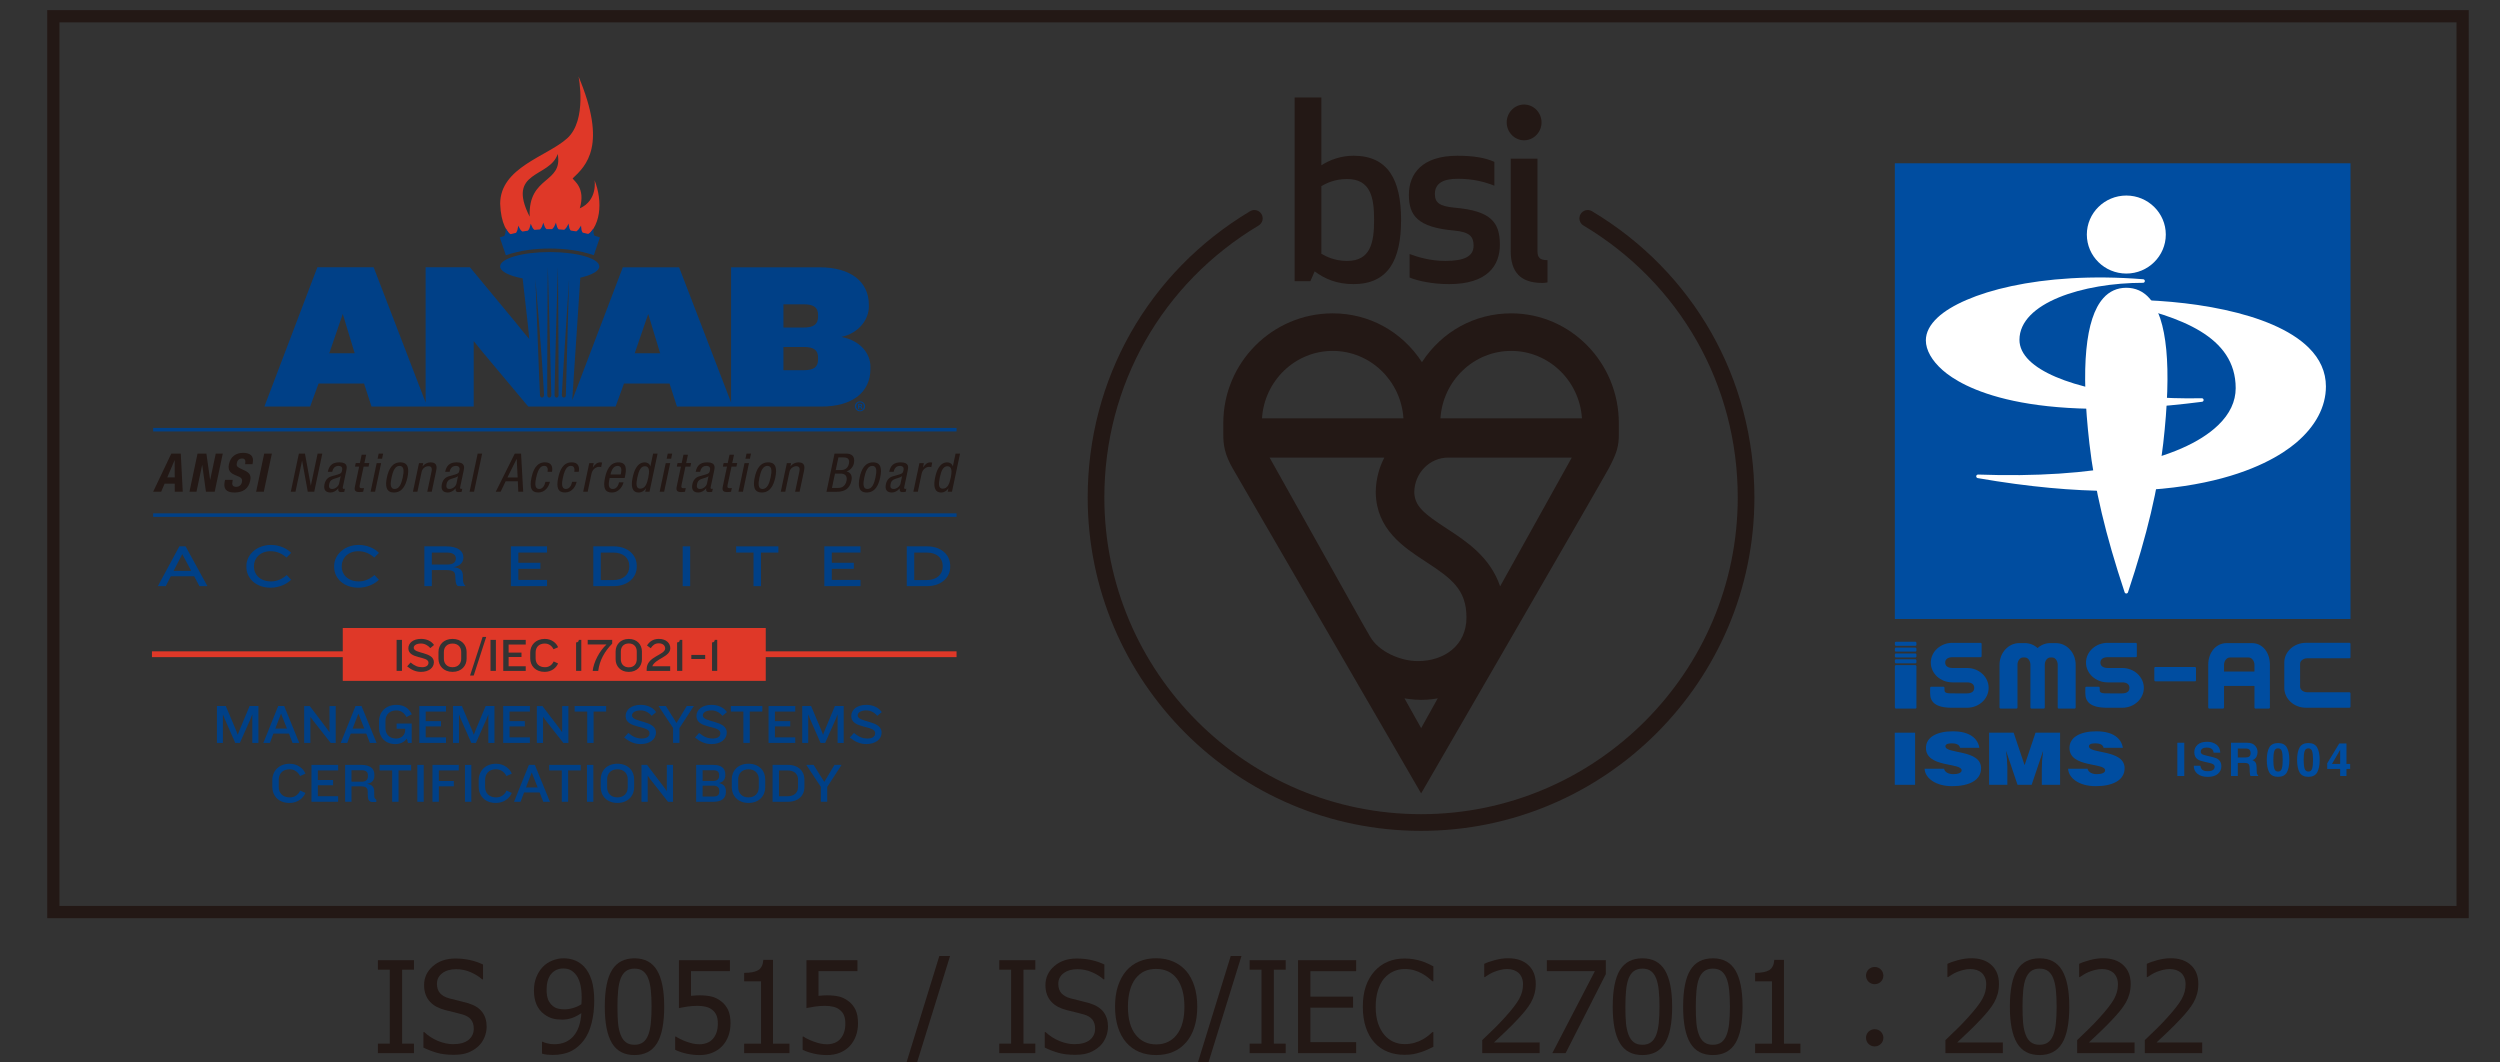 <?xml version="1.0" encoding="UTF-8"?>
<svg id="_レイヤー_1" xmlns="http://www.w3.org/2000/svg" version="1.1" viewBox="0 0 200 85">
  <rect x="0" y="0" width="200" height="85" fill="#333333" stroke="none"/>
  <!-- Generator: Adobe Illustrator 29.2.1, SVG Export Plug-In . SVG Version: 2.1.0 Build 116)  -->
  <defs>
    <style>
      .st0 {
        fill: none;
      }

      .st1 {
        fill: #004087;
      }

      .st2 {
        fill: #df3828;
      }

      .st3 {
        fill: #231815;
      }

      .st4 {
        fill: #fff;
      }

      .st5 {
        fill: #004da0;
      }
    </style>
  </defs>
  <g>
    <path class="st3" d="M33.118,84.251h-2.886v-.759h.949v-5.917h-.949v-.759h2.886v.759h-.949v5.917h.949v.759Z"/>
    <path class="st3" d="M36.314,84.386c-.539,0-.998-.056-1.376-.167s-.733-.249-1.066-.412v-1.238h.07c.326.306.696.543,1.109.712s.811.252,1.193.252c.546,0,.959-.114,1.238-.342s.419-.528.419-.901c0-.296-.073-.538-.22-.724s-.38-.325-.699-.414c-.23-.067-.439-.122-.629-.165s-.428-.102-.714-.175c-.256-.067-.486-.151-.689-.255s-.383-.238-.539-.404c-.153-.163-.272-.355-.357-.577s-.127-.477-.127-.767c0-.603.235-1.108.704-1.516s1.069-.612,1.798-.612c.416,0,.81.042,1.181.125s.715.201,1.031.355v1.183h-.075c-.236-.216-.539-.405-.909-.567s-.757-.242-1.164-.242c-.459,0-.831.107-1.114.322s-.424.497-.424.846c0,.316.083.568.25.754s.408.323.724.409c.21.057.466.121.769.192s.554.137.754.197c.513.156.887.393,1.124.709s.355.706.355,1.168c0,.29-.059.576-.177.859s-.284.523-.497.719c-.24.216-.51.383-.811.499s-.678.175-1.131.175Z"/>
    <path class="st3" d="M42.715,79.232c0-.383.062-.732.187-1.049s.295-.589.512-.819c.206-.22.459-.391.757-.514s.6-.185.906-.185c.343,0,.653.057.931.172s.518.28.722.497c.256.273.455.631.597,1.074s.212,1.002.212,1.678c0,.616-.069,1.199-.207,1.75s-.342,1.008-.612,1.371c-.286.386-.63.681-1.031.884s-.896.305-1.486.305c-.133,0-.275-.007-.424-.022s-.29-.042-.419-.082v-.954h.05c.083.047.213.092.389.135s.356.065.539.065c.652,0,1.165-.215,1.538-.644s.584-1.044.634-1.843c-.266.18-.52.311-.762.394s-.504.125-.786.125c-.276,0-.528-.03-.754-.09s-.454-.176-.684-.35c-.266-.203-.468-.46-.604-.772s-.205-.687-.205-1.126ZM46.535,79.871c0-.506-.047-.918-.14-1.236s-.221-.563-.385-.737c-.146-.16-.295-.27-.444-.33s-.315-.09-.494-.09c-.409,0-.736.146-.979.439s-.365.717-.365,1.273c0,.313.04.571.12.774s.21.378.389.524c.127.103.27.172.429.207s.331.052.514.052c.213,0,.443-.037.689-.112s.461-.174.644-.297c.003-.05.007-.116.012-.197s.007-.172.007-.272Z"/>
    <path class="st3" d="M53.137,80.53c0,1.335-.194,2.315-.582,2.939s-.986.936-1.795.936c-.819,0-1.42-.318-1.803-.954s-.574-1.606-.574-2.911c0-1.342.194-2.323.582-2.944s.986-.931,1.795-.931c.819,0,1.42.321,1.803.964s.574,1.61.574,2.901ZM51.859,82.798c.097-.246.165-.558.205-.934s.06-.821.06-1.333c0-.509-.02-.952-.06-1.328s-.11-.689-.21-.939c-.1-.253-.237-.445-.412-.577s-.402-.197-.682-.197c-.276,0-.504.066-.682.197s-.319.327-.422.587c-.1.253-.168.573-.205.959s-.055.822-.055,1.308c0,.519.016.954.047,1.303s.101.662.207.939c.097.256.234.454.412.592s.41.207.697.207c.276,0,.504-.066.682-.197s.317-.327.417-.587Z"/>
    <path class="st3" d="M58.44,81.884c0,.36-.057.692-.172.999s-.275.571-.482.794c-.21.226-.47.404-.781.534s-.66.195-1.046.195c-.356,0-.707-.039-1.051-.117s-.643-.181-.896-.307v-1.054h.07c.077.057.186.121.33.192s.301.139.474.202c.196.07.376.124.539.162s.346.057.549.057c.2,0,.394-.036.584-.107s.353-.187.489-.347c.123-.146.217-.318.282-.514s.097-.428.097-.694c0-.263-.036-.479-.107-.649s-.176-.31-.312-.419c-.143-.127-.319-.216-.527-.267s-.44-.077-.697-.077c-.27,0-.541.021-.814.062s-.491.081-.654.117v-3.83h4.08v.874h-3.116v1.977c.12-.013.238-.023.355-.03s.223-.01.32-.01c.38,0,.701.032.964.095s.516.186.759.37c.246.186.435.419.567.699s.197.644.197,1.094Z"/>
    <path class="st3" d="M63.158,84.251h-3.625v-.759h1.348v-4.984h-1.348v-.679c.509,0,.885-.072,1.126-.217s.377-.419.407-.821h.774v6.701h1.318v.759Z"/>
    <path class="st3" d="M68.64,81.884c0,.36-.057.692-.172.999s-.275.571-.482.794c-.21.226-.47.404-.781.534s-.66.195-1.046.195c-.356,0-.707-.039-1.051-.117s-.643-.181-.896-.307v-1.054h.07c.077.057.186.121.33.192s.301.139.474.202c.196.07.376.124.539.162s.346.057.549.057c.2,0,.394-.036.584-.107s.353-.187.489-.347c.123-.146.217-.318.282-.514s.097-.428.097-.694c0-.263-.036-.479-.107-.649s-.176-.31-.312-.419c-.143-.127-.319-.216-.527-.267s-.44-.077-.697-.077c-.27,0-.541.021-.814.062s-.491.081-.654.117v-3.83h4.08v.874h-3.116v1.977c.12-.013.238-.023.355-.03s.223-.01.32-.01c.38,0,.701.032.964.095s.516.186.759.37c.246.186.435.419.567.699s.197.644.197,1.094Z"/>
    <path class="st3" d="M76.005,76.481l-2.911,9.388h-.844l2.896-9.388h.859Z"/>
    <path class="st3" d="M82.827,84.251h-2.886v-.759h.949v-5.917h-.949v-.759h2.886v.759h-.949v5.917h.949v.759Z"/>
    <path class="st3" d="M86.022,84.386c-.539,0-.998-.056-1.376-.167s-.733-.249-1.066-.412v-1.238h.07c.326.306.696.543,1.109.712s.811.252,1.193.252c.546,0,.959-.114,1.238-.342s.419-.528.419-.901c0-.296-.073-.538-.22-.724s-.38-.325-.699-.414c-.23-.067-.439-.122-.629-.165s-.428-.102-.714-.175c-.256-.067-.486-.151-.689-.255s-.383-.238-.539-.404c-.153-.163-.272-.355-.357-.577s-.127-.477-.127-.767c0-.603.235-1.108.704-1.516s1.069-.612,1.798-.612c.416,0,.81.042,1.181.125s.715.201,1.031.355v1.183h-.075c-.236-.216-.539-.405-.909-.567s-.757-.242-1.164-.242c-.459,0-.831.107-1.114.322s-.424.497-.424.846c0,.316.083.568.25.754s.408.323.724.409c.21.057.466.121.769.192s.554.137.754.197c.513.156.887.393,1.124.709s.355.706.355,1.168c0,.29-.059.576-.177.859s-.284.523-.497.719c-.24.216-.51.383-.811.499s-.678.175-1.131.175Z"/>
    <path class="st3" d="M94.887,77.669c.283.326.503.731.659,1.213s.235,1.034.235,1.653c0,.603-.077,1.147-.23,1.633s-.375.894-.664,1.223c-.303.346-.657.602-1.061.767s-.85.247-1.336.247c-.503,0-.955-.085-1.358-.255s-.749-.423-1.039-.759c-.286-.33-.506-.736-.659-1.218s-.23-1.029-.23-1.638c0-.626.077-1.175.232-1.648s.375-.879.662-1.218c.286-.33.632-.58,1.036-.752s.856-.257,1.356-.257c.506,0,.962.088,1.368.265s.749.424,1.029.744ZM94.753,80.535c0-.493-.053-.929-.16-1.308s-.256-.694-.449-.944c-.196-.256-.434-.449-.712-.577s-.59-.192-.936-.192c-.36,0-.673.062-.941.187s-.505.319-.712.582c-.196.253-.347.571-.452.954s-.157.816-.157,1.298c0,.975.205,1.722.614,2.24s.959.777,1.648.777,1.238-.259,1.645-.777.612-1.264.612-2.24Z"/>
    <path class="st3" d="M99.317,76.481l-2.911,9.388h-.844l2.896-9.388h.859Z"/>
    <path class="st3" d="M102.856,84.251h-2.886v-.759h.949v-5.917h-.949v-.759h2.886v.759h-.949v5.917h.949v.759Z"/>
    <path class="st3" d="M103.844,84.251v-7.435h4.649v.879h-3.66v2.037h3.411v.879h-3.411v2.761h3.66v.879h-4.649Z"/>
    <path class="st3" d="M112.357,84.386c-.486,0-.933-.082-1.341-.245s-.76-.406-1.056-.729-.526-.726-.689-1.208-.245-1.037-.245-1.663c0-.623.079-1.165.237-1.628s.389-.866.692-1.208c.296-.333.648-.587,1.054-.762s.861-.262,1.363-.262c.25,0,.484.018.702.055s.42.083.607.14c.16.05.324.112.492.187s.334.157.497.247v1.193h-.08c-.087-.08-.198-.176-.335-.29s-.303-.225-.499-.335c-.19-.103-.396-.188-.619-.255s-.481-.1-.774-.1c-.316,0-.616.065-.899.195s-.531.321-.744.574c-.21.253-.373.571-.489.954s-.175.814-.175,1.293c0,.509.062.948.185,1.316s.291.678.504.931c.206.246.449.432.729.557s.576.187.889.187c.286,0,.551-.035.794-.105s.459-.158.649-.265c.183-.103.341-.209.474-.317s.238-.201.315-.277h.075v1.178c-.163.077-.317.15-.462.22s-.32.138-.527.205c-.216.07-.417.123-.602.16s-.425.055-.722.055Z"/>
    <path class="st3" d="M123.168,84.251h-4.589v-1.044c.33-.313.641-.613.934-.899s.579-.584.859-.894c.566-.623.952-1.121,1.159-1.496s.31-.762.31-1.161c0-.206-.032-.388-.097-.544s-.154-.286-.267-.389c-.117-.1-.251-.175-.404-.225s-.321-.075-.504-.075c-.176,0-.355.022-.537.067s-.355.101-.522.167c-.14.057-.275.125-.404.205s-.235.148-.315.205h-.055v-1.059c.206-.103.494-.204.861-.302s.717-.147,1.046-.147c.692,0,1.235.184,1.628.552s.589.866.589,1.496c0,.29-.034.558-.102.804s-.162.474-.282.684c-.123.216-.271.431-.444.644s-.356.423-.549.629c-.313.34-.662.692-1.046,1.059s-.692.656-.921.869h3.655v.854Z"/>
    <path class="st3" d="M128.466,77.929l-3.216,6.322h-1.064l3.406-6.562h-3.845v-.874h4.719v1.114Z"/>
    <path class="st3" d="M133.772,80.53c0,1.335-.194,2.315-.582,2.939s-.986.936-1.795.936c-.819,0-1.42-.318-1.803-.954s-.574-1.606-.574-2.911c0-1.342.194-2.323.582-2.944s.986-.931,1.795-.931c.819,0,1.42.321,1.803.964s.574,1.61.574,2.901ZM132.493,82.798c.097-.246.165-.558.205-.934s.06-.821.06-1.333c0-.509-.02-.952-.06-1.328s-.11-.689-.21-.939c-.1-.253-.237-.445-.412-.577s-.402-.197-.682-.197c-.276,0-.504.066-.682.197s-.319.327-.422.587c-.1.253-.168.573-.205.959s-.055.822-.055,1.308c0,.519.016.954.047,1.303s.101.662.207.939c.097.256.234.454.412.592s.41.207.697.207c.276,0,.504-.066.682-.197s.317-.327.417-.587Z"/>
    <path class="st3" d="M139.405,80.53c0,1.335-.194,2.315-.582,2.939s-.986.936-1.795.936c-.819,0-1.42-.318-1.803-.954s-.574-1.606-.574-2.911c0-1.342.194-2.323.582-2.944s.986-.931,1.795-.931c.819,0,1.42.321,1.803.964s.574,1.61.574,2.901ZM138.127,82.798c.097-.246.165-.558.205-.934s.06-.821.06-1.333c0-.509-.02-.952-.06-1.328s-.11-.689-.21-.939c-.1-.253-.237-.445-.412-.577s-.402-.197-.682-.197c-.276,0-.504.066-.682.197s-.319.327-.422.587c-.1.253-.168.573-.205.959s-.055.822-.055,1.308c0,.519.016.954.047,1.303s.101.662.207.939c.097.256.234.454.412.592s.41.207.697.207c.276,0,.504-.066.682-.197s.317-.327.417-.587Z"/>
    <path class="st3" d="M144.035,84.251h-3.625v-.759h1.348v-4.984h-1.348v-.679c.509,0,.885-.072,1.126-.217s.377-.419.407-.821h.774v6.701h1.318v.759Z"/>
    <path class="st3" d="M150.67,78.052c0,.378-.307.685-.695.685-.389,0-.695-.307-.695-.685,0-.389.306-.695.695-.695.409,0,.695.327.695.695ZM150.67,83.02c0,.388-.307.695-.695.695-.389,0-.695-.307-.695-.695,0-.379.306-.685.695-.685.409,0,.695.327.695.685Z"/>
    <path class="st3" d="M160.224,84.251h-4.589v-1.044c.33-.313.641-.613.934-.899s.579-.584.859-.894c.566-.623.952-1.121,1.159-1.496s.31-.762.31-1.161c0-.206-.032-.388-.097-.544s-.154-.286-.267-.389c-.117-.1-.251-.175-.404-.225s-.321-.075-.504-.075c-.176,0-.355.022-.537.067s-.355.101-.522.167c-.14.057-.275.125-.404.205s-.235.148-.315.205h-.055v-1.059c.206-.103.494-.204.861-.302s.717-.147,1.046-.147c.692,0,1.235.184,1.628.552s.589.866.589,1.496c0,.29-.034.558-.102.804s-.162.474-.282.684c-.123.216-.271.431-.444.644s-.356.423-.549.629c-.313.34-.662.692-1.046,1.059s-.692.656-.921.869h3.655v.854Z"/>
    <path class="st3" d="M165.543,80.53c0,1.335-.194,2.315-.582,2.939s-.986.936-1.795.936c-.819,0-1.42-.318-1.803-.954s-.574-1.606-.574-2.911c0-1.342.194-2.323.582-2.944s.986-.931,1.795-.931c.819,0,1.42.321,1.803.964s.574,1.61.574,2.901ZM164.265,82.798c.097-.246.165-.558.205-.934s.06-.821.06-1.333c0-.509-.02-.952-.06-1.328s-.11-.689-.21-.939c-.1-.253-.237-.445-.412-.577s-.402-.197-.682-.197c-.276,0-.504.066-.682.197s-.319.327-.422.587c-.1.253-.168.573-.205.959s-.055.822-.055,1.308c0,.519.016.954.047,1.303s.101.662.207.939c.097.256.234.454.412.592s.41.207.697.207c.276,0,.504-.066.682-.197s.317-.327.417-.587Z"/>
    <path class="st3" d="M170.762,84.251h-4.589v-1.044c.33-.313.641-.613.934-.899s.579-.584.859-.894c.566-.623.952-1.121,1.159-1.496s.31-.762.31-1.161c0-.206-.032-.388-.097-.544s-.154-.286-.267-.389c-.117-.1-.251-.175-.404-.225s-.321-.075-.504-.075c-.176,0-.355.022-.537.067s-.355.101-.522.167c-.14.057-.275.125-.404.205s-.235.148-.315.205h-.055v-1.059c.206-.103.494-.204.861-.302s.717-.147,1.046-.147c.692,0,1.235.184,1.628.552s.589.866.589,1.496c0,.29-.034.558-.102.804s-.162.474-.282.684c-.123.216-.271.431-.444.644s-.356.423-.549.629c-.313.34-.662.692-1.046,1.059s-.692.656-.921.869h3.655v.854Z"/>
    <path class="st3" d="M176.174,84.251h-4.589v-1.044c.33-.313.641-.613.934-.899s.579-.584.859-.894c.566-.623.952-1.121,1.159-1.496s.31-.762.31-1.161c0-.206-.032-.388-.097-.544s-.154-.286-.267-.389c-.117-.1-.251-.175-.404-.225s-.321-.075-.504-.075c-.176,0-.355.022-.537.067s-.355.101-.522.167c-.14.057-.275.125-.404.205s-.235.148-.315.205h-.055v-1.059c.206-.103.494-.204.861-.302s.717-.147,1.046-.147c.692,0,1.235.184,1.628.552s.589.866.589,1.496c0,.29-.034.558-.102.804s-.162.474-.282.684c-.123.216-.271.431-.444.644s-.356.423-.549.629c-.313.34-.662.692-1.046,1.059s-.692.656-.921.869h3.655v.854Z"/>
  </g>
  <g>
    <path class="st3" d="M197.5,73.455H3.777V.809h193.723v72.646ZM4.756,72.476h191.765V1.788H4.756v70.688Z"/>
    <g>
      <g>
        <rect class="st5" x="151.587" y="13.063" width="36.453" height="36.454"/>
        <g>
          <path class="st4" d="M166.947,18.764c0,1.721,1.417,3.12,3.159,3.12,1.741,0,3.158-1.4,3.158-3.12,0-1.721-1.417-3.121-3.158-3.121-1.742,0-3.159,1.4-3.159,3.121Z"/>
          <path class="st4" d="M168.262,23.854c-1.434,1.607-1.807,5.517-1.11,11.622.412,3.609,1.281,7.28,2.818,11.907.019.058.073.098.135.098.061,0,.116-.039.135-.098,1.537-4.626,2.406-8.298,2.818-11.907.697-6.105.324-10.015-1.11-11.623-.492-.551-1.112-.831-1.843-.831-.731,0-1.352.28-1.844.831Z"/>
        </g>
        <g>
          <path class="st4" d="M155.03,25.383c-.638.589-.962,1.21-.962,1.846,0,.775.477,1.622,1.343,2.384,1.547,1.363,6.669,4.336,20.754,2.53.075-.01.13-.077.124-.152-.006-.076-.069-.134-.145-.132-6.273.133-11.816-1.079-13.794-3.015-.526-.515-.794-1.073-.794-1.656,0-2.964,5.095-4.564,9.89-4.564.076,0,.139-.06.142-.137.004-.077-.055-.142-.131-.148-8.305-.663-14.337,1.113-16.428,3.044ZM176.15,32.145h-.003.003Z"/>
          <path class="st4" d="M169.643,23.984c-.073.001-.133.056-.14.128-.008.072.04.138.111.154,4.8,1.068,9.241,2.629,9.241,6.784,0,1.069-.471,2.065-1.399,2.96-2.958,2.851-9.959,4.292-19.211,3.954-.075-.002-.139.053-.147.128-.007.075.044.143.118.156,16.534,2.876,23.306-1.007,25.449-2.809,1.576-1.326,2.408-2.891,2.408-4.526,0-1.151-.464-2.195-1.379-3.101-2.936-2.906-9.941-3.878-15.049-3.828Z"/>
        </g>
      </g>
      <g>
        <path class="st5" d="M174.741,62.081h-.553v-2.662h.553v2.662Z"/>
        <path class="st5" d="M176.032,61.259c.017.121.051.212.101.273.092.109.25.164.474.164.134,0,.243-.014.326-.043.158-.055.238-.158.238-.309,0-.088-.039-.156-.117-.204-.078-.047-.201-.088-.369-.124l-.288-.063c-.283-.063-.478-.131-.584-.204-.179-.123-.269-.315-.269-.576,0-.238.088-.436.263-.594.176-.158.433-.237.773-.237.284,0,.526.074.727.223.2.149.306.364.315.647h-.534c-.01-.16-.081-.274-.215-.341-.089-.044-.199-.067-.331-.067-.147,0-.264.029-.352.087-.088.058-.131.138-.131.242,0,.095.043.166.13.213.056.031.173.068.354.11l.467.11c.205.048.358.113.461.193.159.125.238.306.238.543,0,.243-.094.445-.282.606-.188.161-.454.241-.797.241-.35,0-.626-.079-.827-.238-.201-.158-.301-.376-.301-.653h.531Z"/>
        <path class="st5" d="M180.173,59.488c.098.042.181.104.249.186.056.068.101.142.134.224.033.082.049.175.049.28,0,.126-.032.251-.096.373-.064.122-.169.209-.316.259.123.049.21.12.261.21.051.091.077.23.077.416v.179c0,.122.005.204.015.247.015.069.049.119.103.152v.067h-.614c-.017-.059-.029-.107-.036-.143-.014-.075-.022-.151-.023-.229l-.004-.247c-.002-.17-.032-.283-.088-.34-.056-.056-.162-.085-.317-.085h-.543v1.044h-.543v-2.662h1.273c.182.004.322.026.42.069ZM179.023,59.881v.715h.599c.119,0,.208-.014.268-.043.105-.051.158-.15.158-.3,0-.161-.051-.27-.153-.325-.057-.031-.143-.047-.257-.047h-.614Z"/>
        <path class="st5" d="M182.946,59.796c.134.235.201.568.201,1.001,0,.432-.067.765-.201.999-.134.233-.368.35-.701.35s-.567-.117-.701-.35c-.134-.234-.201-.566-.201-.999,0-.432.067-.766.201-1.001.134-.235.368-.352.701-.352s.567.117.701.352ZM181.941,61.487c.049.16.15.239.303.239.153,0,.253-.08.301-.239.048-.159.072-.389.072-.691,0-.315-.024-.549-.072-.701-.047-.152-.148-.228-.301-.228-.153,0-.254.076-.303.228-.049.152-.074.385-.074.701,0,.301.025.531.074.691Z"/>
        <path class="st5" d="M185.372,59.796c.134.235.201.568.201,1.001,0,.432-.067.765-.201.999-.134.233-.368.35-.702.35s-.567-.117-.701-.35c-.134-.234-.201-.566-.201-.999,0-.432.067-.766.201-1.001.134-.235.368-.352.701-.352s.567.117.702.352ZM184.367,61.487c.049.16.15.239.303.239.153,0,.253-.08.301-.239.048-.159.072-.389.072-.691,0-.315-.024-.549-.072-.701-.047-.152-.148-.228-.301-.228-.153,0-.254.076-.303.228-.049.152-.074.385-.074.701,0,.301.025.531.074.691Z"/>
        <path class="st5" d="M188.013,61.517h-.296v.563h-.504v-.563h-1.037v-.45l.963-1.589h.578v1.636h.296v.403ZM187.213,61.114v-1.128l-.654,1.128h.654Z"/>
      </g>
      <g>
        <path class="st5" d="M151.581,62.784v-4.169h1.627v4.169h-1.627Z"/>
        <path class="st5" d="M156.805,59.826c-.027-.145-.117-.232-.234-.284-.117-.052-.262-.075-.42-.075-.358,0-.517.087-.517.237,0,.625,2.853.237,2.853,1.754,0,.967-.958,1.436-2.322,1.436-1.309,0-2.164-.643-2.198-1.395h1.557c.035.151.131.261.269.33.131.069.303.104.462.104.407,0,.675-.11.675-.307,0-.631-2.853-.197-2.853-1.789,0-.886.909-1.332,2.15-1.332,1.378,0,2.005.591,2.122,1.32h-1.544Z"/>
        <path class="st5" d="M159.128,62.784v-4.169h1.964l.875,2.6.875-2.6h1.964v4.169h-1.461v-1.274l.021-.648.083-.753h-.014l-.903,2.675h-1.13l-.903-2.675h-.014l.069.614.034.648v1.413h-1.461Z"/>
        <path class="st5" d="M168.286,59.826c-.027-.145-.117-.232-.234-.284-.117-.052-.262-.075-.42-.075-.358,0-.517.087-.517.237,0,.625,2.853.237,2.853,1.754,0,.967-.958,1.436-2.322,1.436-1.31,0-2.164-.643-2.198-1.395h1.557c.035.151.131.261.269.33.131.069.303.104.461.104.407,0,.675-.11.675-.307,0-.631-2.853-.197-2.853-1.789,0-.886.909-1.332,2.15-1.332,1.378,0,2.005.591,2.122,1.32h-1.544Z"/>
      </g>
      <g>
        <path class="st5" d="M157.365,53.438h-1.176c-.306,0-.575-.129-.575-.431v-0c0-.302.269-.431.575-.431h2.255c.047,0,.086-.039.086-.086v-.977c0-.047-.039-.086-.086-.086h-2.255c-.951,0-1.725.709-1.725,1.581,0,.872.774,1.581,1.725,1.581h1.176c.312,0,.575.122.575.44,0,.318-.263.44-.575.44v-0h-.972c-.021,0-.297 0-.318-.001-.462,0-.516-.103-.516-.291v-.152c0-.047-.039-.086-.086-.086h-.977c-.047,0-.086.039-.086.086v.444c0,.666.405,1.15,1.725,1.15h1.231c.951,0,1.725-.713,1.725-1.59,0-.877-.774-1.59-1.725-1.59Z"/>
        <path class="st5" d="M169.782,53.438h-1.176c-.306,0-.575-.129-.575-.431v-0c0-.302.269-.431.575-.431h2.255c.047,0,.086-.039.086-.086v-.977c0-.047-.039-.086-.086-.086h-2.255c-.951,0-1.725.709-1.725,1.581,0,.872.774,1.581,1.725,1.581h1.176c.312,0,.575.122.575.44,0,.318-.263.44-.575.44v-0h-.972c-.021,0-.297 0-.318-.001-.462,0-.516-.103-.516-.291v-.152c0-.047-.039-.086-.086-.086h-.978c-.047,0-.086.039-.086.086v.444c0,.666.405,1.15,1.725,1.15h1.231c.951,0,1.725-.713,1.725-1.59,0-.877-.774-1.59-1.725-1.59Z"/>
        <path class="st5" d="M184.584,52.662h3.312v-0h.057c.047,0,.086-.039.086-.086v-1.064c0-.047-.039-.086-.086-.086h-3.484c-.951,0-1.725.709-1.725,1.581v2.021c0,.877.774,1.59,1.725,1.59h3.484c.047,0,.086-.039.086-.086v-1.064c0-.047-.039-.086-.086-.086h-3.369c-.312,0-.575-.201-.575-.44v-1.849c0-.23.269-.431.575-.431Z"/>
        <rect class="st5" x="172.346" y="53.359" width="3.335" height="1.15" rx=".086" ry=".086"/>
        <path class="st5" d="M164.473,51.449h-.459c-.382,0-.733.148-1.006.395-.273-.247-.624-.395-1.006-.395h-.459c-.872,0-1.581.774-1.581,1.725v3.427c0,.047.039.086.086.086h1.265c.048,0,.086-.039.086-.086v-3.427c0-.306.201-.575.431-.575h.172c.23,0,.431.269.431.575v3.427c0,.047.039.086.086.086h.978c.047,0,.086-.039.086-.086v-3.427c0-.306.201-.575.431-.575h.172c.23,0,.431.269.431.575v3.427c0,.047.039.086.086.086h1.265c.047,0,.086-.039.086-.086v-3.427c0-.951-.709-1.725-1.581-1.725Z"/>
        <path class="st5" d="M180.155,51.449h-2.021c-.877,0-1.475.774-1.475,1.725v3.427c0,.047.039.086.086.086h1.093c.047,0,.086-.039.086-.086v-1.725h2.433v1.725c0,.047.039.086.086.086h1.064c.047,0,.086-.039.086-.086v-3.427c0-.951-.565-1.725-1.437-1.725ZM180.356,53.725h-2.433v-.552c0-.312.23-.575.469-.575h1.504c.23,0,.46.269.46.575v.552Z"/>
        <rect class="st5" x="151.589" y="53.211" width="1.725" height="3.476" rx=".086" ry=".086"/>
        <rect class="st5" x="151.589" y="51.339" width="1.725" height=".324" rx=".086" ry=".086"/>
        <rect class="st5" x="151.589" y="51.807" width="1.725" height=".324" rx=".086" ry=".086"/>
        <rect class="st5" x="151.589" y="52.275" width="1.725" height=".324" rx=".086" ry=".086"/>
        <rect class="st5" x="151.589" y="52.743" width="1.725" height=".324" rx=".086" ry=".086"/>
      </g>
      <rect class="st0" x="151.587" y="51.339" width="36.453" height="5.345"/>
    </g>
    <g>
      <path class="st3" d="M115.237,33.465c.193-3.008,2.658-5.393,5.659-5.393,3.003,0,5.466,2.385,5.66,5.393h-11.319ZM120.01,46.906c-.803-2.36-2.706-3.603-4.309-4.648-1.78-1.16-2.527-1.761-2.559-2.877.012-1.526,1.223-2.774,2.714-2.774h9.886l-5.732,10.299ZM112.359,55.868c.058.012.695.118,1.332.121.609.003,1.22-.095,1.329-.123l-1.329,2.385-1.332-2.382ZM110.746,36.607c-.42.806-.666,1.724-.684,2.697h-.003c0,.031.001.064.002.094v.007c.047,2.95,2.229,4.375,3.987,5.521,2.089,1.363,3.27,2.241,3.27,4.478,0,2.202-1.746,3.484-3.893,3.484-1.377,0-3.122-.74-3.819-1.963l-.617-1.071-7.42-13.247h9.176ZM106.615,28.072c3.003,0,5.467,2.385,5.659,5.393h-11.314c.192-3.008,2.656-5.393,5.655-5.393M120.896,25.068c-2.914,0-5.54,1.448-7.141,3.904-1.599-2.455-4.226-3.904-7.141-3.904-4.825,0-8.75,3.939-8.75,8.778,0,0-.001.046-.001.89,0,.844.098,1.602.767,2.759.67,1.155,15.061,25.977,15.061,25.977,0,0,14.29-24.669,14.996-25.977.707-1.311.819-1.869.819-2.759v-.89c0-4.839-3.862-8.778-8.61-8.778"/>
      <path class="st3" d="M108.269,12.459c-.956,0-1.874.313-2.56.767v-5.431h-2.139v14.703h1.258l.346-.789c.84.629,1.815,1.02,3.096,1.02,2.785,0,3.817-1.919,3.817-5.137,0-3.195-1.032-5.135-3.817-5.135M107.769,14.322c1.874,0,2.159,1.468,2.159,3.272,0,1.823-.285,3.28-2.159,3.28-1.01,0-1.679-.358-2.06-.573v-5.41c.381-.218,1.05-.568,2.06-.568M114.791,15.517c0-.883.708-1.214,1.838-1.214,1.201,0,2.103.233,2.919.55v-1.904c-.745-.331-1.662-.489-2.962-.489-2.806,0-3.875,1.431-3.875,3.117s.708,2.603,3.591,2.865c1.278.114,1.584.485,1.584,1.212,0,.862-.745,1.22-2.272,1.22-1.204,0-2.215-.316-2.845-.551v1.879c.649.272,1.834.528,3.152.528,3.057,0,4.069-1.469,4.069-3.155,0-1.823-.746-2.707-3.611-2.959-1.242-.117-1.588-.413-1.588-1.099M123.38,22.635c.23,0,.42-.043.42-.043v-1.78c-.613,0-.803-.199-.803-.746v-7.37h-2.139v7.391c0,1.684.786,2.548,2.522,2.548M120.535,9.792c0,.787.63,1.432,1.392,1.432.765,0,1.397-.644,1.397-1.432,0-.786-.632-1.43-1.397-1.43-.763,0-1.392.643-1.392,1.43"/>
      <path class="st3" d="M113.685,66.469c-14.706,0-26.67-11.964-26.67-26.67,0-9.475,4.857-18.037,12.992-22.902.316-.189.725-.087.914.23.189.316.086.725-.23.914-7.729,4.622-12.343,12.755-12.343,21.757,0,13.97,11.366,25.336,25.336,25.336,13.97,0,25.336-11.366,25.336-25.336,0-9.002-4.614-17.135-12.343-21.757-.316-.189-.419-.598-.23-.914.189-.316.598-.419.914-.23,8.135,4.865,12.992,13.426,12.992,22.902,0,14.706-11.964,26.67-26.669,26.67Z"/>
    </g>
    <g>
      <path class="st2" d="M42.375,17.336c-1.899-3.727,1.619-3.084,2.241-5.019.45,2.393-2.381,1.712-2.241,5.019ZM47.564,14.417s.277,1.602-1.181,2.251c.487-1.635-.477-2.199-.573-2.393,1.087-1.015,2.792-2.644.473-8.158,0,0,.709,3.488-.908,4.95-1.618,1.461-5.361,2.318-5.361,5.239.111,3.119,1.921,3.148,2.96,3.18.611,0,1.793.051,2.263-.015.586-.081.944-.063,1.326-.286,1.589-.93,1.658-3.101,1.001-4.768Z"/>
      <path class="st1" d="M47.563,18.858c-.035-.056-.07-.127-.078-.199-.016-.151-.011-.38-.012-.38,0,0-.119.181-.223.291-.054.057-.133.109-.197.145-.144-.037-.289-.071-.435-.103-.039-.053-.079-.121-.093-.192-.028-.149-.041-.378-.041-.378,0,0-.105.189-.199.308-.049.061-.124.119-.184.161-.146-.025-.293-.048-.44-.068-.043-.05-.088-.115-.108-.184-.039-.146-.07-.374-.07-.374,0,0-.089.197-.174.323-.044.065-.114.129-.171.175-.147-.014-.295-.025-.443-.034-.046-.046-.097-.107-.121-.175-.051-.143-.099-.367-.099-.367,0,0-.074.203-.148.335-.039.068-.104.137-.157.188-.148-.002-.296-.002-.444.001-.049-.042-.104-.099-.134-.164-.062-.138-.127-.358-.127-.358-0.0 0-.057.209-.121.346-.034.071-.092.144-.141.199-.148.009-.296.022-.443.036-.053-.038-.112-.091-.147-.153-.072-.133-.155-.347-.155-.347,0,0-.041.213-.094.354-.028.073-.081.151-.126.209-.147.021-.293.045-.44.071-.056-.034-.119-.082-.159-.142-.083-.127-.182-.334-.182-.334,0,0-.024.215-.066.361-.022.076-.069.157-.109.219-.145.033-.29.068-.434.106-.058-.029-.126-.072-.17-.129-.093-.12-.208-.318-.208-.318,0,0-.008.217-.038.365-.016.077-.057.163-.093.227-.12.037-.239.075-.358.116.163.475.325.949.488,1.424,1.14-.39,2.329-.536,3.518-.536,1.189,0,2.378.146,3.518.536.163-.475.325-.949.488-1.424-.142-.049-.286-.094-.429-.138h0Z"/>
      <path class="st1" d="M68.741,32.488h.044c.051,0,.092-.017.092-.058,0-.036-.027-.061-.085-.061-.024,0-.041.002-.051.005v.114h0ZM68.739,32.714h-.093v-.398c.037-.007.087-.012.153-.012.075,0,.109.012.138.029.022.017.039.048.039.088,0,.044-.034.078-.083.092v.005c.039.015.061.044.073.097.012.061.02.085.029.1h-.1c-.012-.015-.019-.051-.032-.097-.007-.044-.032-.063-.083-.063h-.044v.16h0ZM68.494,32.505c0,.177.131.318.311.318.175,0,.304-.141.304-.316,0-.177-.129-.321-.306-.321-.177,0-.308.143-.308.318h0ZM69.21,32.505c0,.226-.177.403-.408.403-.228,0-.41-.177-.41-.403,0-.221.182-.398.41-.398.231,0,.408.177.408.398h0Z"/>
      <path class="st1" d="M67.304,26.955c1.423-.301,2.205-1.422,2.205-2.426v-.134c0-1.89-1.485-3.011-3.94-3.011h-7.083v10.813l-4.158-10.813h-4.503l-4.048,10.643.649-9.813c.923-.21,1.519-.535,1.519-.902,0-.634-1.776-1.148-3.966-1.148-2.19,0-3.966.514-3.966,1.148,0,.402.716.755,1.798.96l.433,3.837.096,1.009-.41-.482-.703-.87-3.628-4.383h-3.549v10.813l-4.158-10.813h-4.503l-4.237,11.141h3.659l.672-1.84h3.643l.594,1.84h8.177v-5.236l.719.886,3.643,4.35h6.988l.672-1.84h3.643l.594,1.84h11.554c2.455,0,3.924-1.121,3.924-3.011v-.184c0-1.021-.782-2.091-2.33-2.376ZM26.342,28.26l1.079-3.145.954,3.145h-2.033ZM43.523,31.596v.001c.002.11-.066.203-.155.21-.088.006-.164-.076-.169-.186h-0v-.002c-.023-.153-.367-9.291-.367-9.291,0,0,.544,6.248.691,9.267v0ZM44.106,31.606v.002c-0.0.11-.072.2-.16.202-.088.002-.162-.084-.165-.194h-0v-.002c-.019-.155.028-10.254.046-10.254,0,0,.207,7.221.279,10.246v0ZM44.688,31.614v.002c-.003.11-.077.196-.165.194-.088-.002-.16-.092-.16-.202h-0v-.002c-.016-.155.255-10.247.273-10.246,0,0,.056,7.228.051,10.254ZM45.27,31.619v.002c-.006.11-.081.192-.17.186-.088-.007-.157-.1-.155-.21v-.002c-.012-.156.581-9.267.581-9.267,0,0-.177,6.268-.257,9.291ZM50.778,28.26l1.079-3.145.954,3.145h-2.033ZM65.443,28.779c0,.569-.328.836-1.126.836h-1.642v-1.857h1.642c.797,0,1.126.267,1.126.836v.184ZM65.443,25.349c0,.569-.328.853-1.126.853h-1.642v-1.857h1.642c.797,0,1.126.268,1.126.836v.167Z"/>
      <g>
        <path class="st3" d="M13.704,36.287h.758l.158,3.054h-.639l-.004-.646h-.809l-.277.646h-.639l1.452-3.054ZM13.382,38.19h.596l-.003-1.373h-.008l-.585,1.373Z"/>
        <path class="st3" d="M16.511,36.287l.298,2.092h.008l.443-2.092h.562l-.647,3.054h-.699l-.297-2.139h-.008l-.453,2.139h-.562l.647-3.054h.707Z"/>
        <path class="st3" d="M18.622,38.387l-.019.09c-.061.287-.019.471.305.471.187,0,.392-.12.446-.376.059-.278-.06-.381-.435-.522-.505-.188-.709-.415-.601-.924.126-.594.552-.898,1.132-.898.545,0,.892.235.767.821l-.018.086h-.588c.061-.287-.002-.453-.236-.453-.277,0-.387.175-.425.355-.04.188-.009.304.227.415l.429.205c.417.201.487.436.408.808-.137.646-.59.937-1.255.937-.694,0-.898-.325-.779-.89l.026-.124h.613Z"/>
        <path class="st3" d="M20.49,39.341l.647-3.054h.613l-.647,3.054h-.613Z"/>
        <path class="st3" d="M23.91,36.287h.486l.465,2.549h.009l.54-2.549h.375l-.647,3.054h-.515l-.452-2.472h-.009l-.524,2.472h-.375l.647-3.054Z"/>
        <path class="st3" d="M26.225,37.741c.111-.522.381-.753.926-.753.694,0,.606.419.555.659l-.271,1.279c-.02.094-.039.184.072.184.047,0,.07-.009.09-.021l-.054.257c-.027.004-.124.021-.213.021-.136,0-.307,0-.261-.295h-.008c-.159.205-.406.329-.619.329-.426,0-.568-.257-.481-.667.068-.321.251-.543.564-.633l.512-.145c.277-.081.293-.154.333-.346.045-.214-.056-.338-.295-.338-.392,0-.47.368-.487.449l-.005.021h-.358ZM27.254,38.092c-.162.141-.484.171-.666.269-.13.073-.209.163-.252.364-.049.231-.002.393.24.393.234,0,.503-.201.553-.436l.125-.59Z"/>
        <path class="st3" d="M28.933,36.381h.358l-.141.667h.396l-.06.282h-.396l-.312,1.471c-.039.184-.008.257.18.257.077,0,.121-.009.16-.013l-.063.295c-.049.009-.146.026-.295.026-.371,0-.427-.154-.364-.453l.335-1.583h-.332l.06-.282h.332l.141-.667Z"/>
        <path class="st3" d="M30.133,37.048h.358l-.486,2.293h-.358l.486-2.293ZM30.295,36.287h.358l-.087.411h-.358l.087-.411Z"/>
        <path class="st3" d="M32.029,36.988c.66,0,.703.56.567,1.206-.137.646-.422,1.206-1.078,1.206-.66,0-.703-.56-.567-1.206.137-.646.422-1.206,1.078-1.206ZM32.22,38.195c.105-.496.123-.924-.26-.924-.362,0-.529.428-.635.924-.105.496-.123.924.243.924.379,0,.546-.428.652-.924Z"/>
        <path class="st3" d="M33.52,37.048h.341l-.057.269h.008c.138-.21.402-.329.624-.329.601,0,.504.458.447.727l-.344,1.625h-.358l.335-1.583c.037-.175.085-.462-.239-.462-.192,0-.479.128-.549.462l-.335,1.583h-.358l.486-2.293Z"/>
        <path class="st3" d="M35.613,37.741c.111-.522.381-.753.926-.753.694,0,.606.419.555.659l-.271,1.279c-.02.094-.039.184.072.184.047,0,.07-.009.09-.021l-.054.257c-.026.004-.124.021-.213.021-.136,0-.307,0-.261-.295h-.008c-.159.205-.406.329-.619.329-.426,0-.568-.257-.481-.667.068-.321.251-.543.564-.633l.512-.145c.277-.081.292-.154.333-.346.045-.214-.056-.338-.295-.338-.392,0-.47.368-.487.449l-.004.021h-.358ZM36.642,38.092c-.162.141-.484.171-.666.269-.13.073-.209.163-.252.364-.049.231-.002.393.24.393.234,0,.503-.201.552-.436l.125-.59Z"/>
        <path class="st3" d="M38.213,36.287h.358l-.647,3.054h-.358l.647-3.054Z"/>
        <path class="st3" d="M41.182,36.287h.503l.171,3.054h-.392l-.04-.838h-.971l-.403.838h-.392l1.525-3.054ZM40.594,38.195h.818l-.075-1.476h-.009l-.734,1.476Z"/>
        <path class="st3" d="M43.803,37.745c.047-.222.011-.475-.261-.475-.222,0-.471.111-.649.949-.063.299-.186.898.244.898.307,0,.444-.325.496-.573h.358c-.077.364-.36.855-.931.855-.558,0-.71-.389-.543-1.176.121-.573.373-1.236,1.076-1.236.622,0,.624.492.568.757h-.358Z"/>
        <path class="st3" d="M45.942,37.745c.047-.222.011-.475-.262-.475-.221,0-.471.111-.648.949-.063.299-.186.898.244.898.307,0,.444-.325.496-.573h.358c-.077.364-.36.855-.931.855-.558,0-.71-.389-.543-1.176.121-.573.373-1.236,1.076-1.236.622,0,.624.492.568.757h-.358Z"/>
        <path class="st3" d="M47.141,37.048h.358l-.073.342h.009c.148-.218.324-.402.579-.402.072,0,.122.009.152.026l-.074.351c-.033-.004-.073-.017-.188-.017-.179,0-.503.163-.584.543l-.307,1.45h-.358l.486-2.293Z"/>
        <path class="st3" d="M48.772,38.237c-.074.351-.187.881.252.881.341,0,.464-.359.5-.53h.358c-.052.244-.317.813-.939.813-.558,0-.71-.389-.543-1.176.122-.573.373-1.236,1.076-1.236.699,0,.633.612.529,1.104l-.031.145h-1.201ZM49.658,37.955l.026-.124c.054-.257.038-.56-.277-.56-.375,0-.515.462-.544.599l-.018.086h.814Z"/>
        <path class="st3" d="M51.959,39.341h-.341l.06-.282h-.008c-.083.171-.32.342-.567.342-.541,0-.643-.483-.49-1.206.102-.479.332-1.206.976-1.206.204,0,.396.124.435.321h.008l.217-1.022h.358l-.647,3.054ZM51.215,39.093c.396,0,.54-.376.65-.898.094-.445.114-.898-.27-.898-.332,0-.492.351-.608.898-.116.547-.105.898.227.898Z"/>
        <path class="st3" d="M53.258,37.048h.358l-.486,2.293h-.358l.486-2.293ZM53.419,36.287h.358l-.087.411h-.358l.087-.411Z"/>
        <path class="st3" d="M54.677,36.381h.358l-.141.667h.396l-.06.282h-.396l-.312,1.471c-.039.184-.007.257.18.257.077,0,.121-.009.16-.013l-.063.295c-.049.009-.146.026-.295.026-.371,0-.427-.154-.364-.453l.335-1.583h-.332l.06-.282h.332l.141-.667Z"/>
        <path class="st3" d="M55.654,37.741c.111-.522.381-.753.926-.753.694,0,.605.419.555.659l-.271,1.279c-.02.094-.039.184.072.184.047,0,.07-.009.09-.021l-.054.257c-.026.004-.124.021-.213.021-.136,0-.307,0-.261-.295h-.008c-.159.205-.406.329-.619.329-.426,0-.568-.257-.481-.667.068-.321.251-.543.564-.633l.512-.145c.277-.081.292-.154.333-.346.045-.214-.056-.338-.295-.338-.392,0-.47.368-.487.449l-.005.021h-.358ZM56.683,38.092c-.162.141-.483.171-.666.269-.13.073-.209.163-.252.364-.049.231-.002.393.24.393.234,0,.503-.201.552-.436l.125-.59Z"/>
        <path class="st3" d="M58.362,36.381h.358l-.141.667h.396l-.06.282h-.396l-.312,1.471c-.039.184-.007.257.18.257.077,0,.121-.009.16-.013l-.063.295c-.049.009-.146.026-.295.026-.371,0-.427-.154-.364-.453l.335-1.583h-.332l.06-.282h.332l.141-.667Z"/>
        <path class="st3" d="M59.562,37.048h.358l-.486,2.293h-.358l.486-2.293ZM59.723,36.287h.358l-.087.411h-.358l.087-.411Z"/>
        <path class="st3" d="M61.457,36.988c.66,0,.703.56.567,1.206-.137.646-.422,1.206-1.078,1.206-.66,0-.704-.56-.567-1.206.137-.646.422-1.206,1.078-1.206ZM61.649,38.195c.105-.496.123-.924-.26-.924-.362,0-.529.428-.634.924-.105.496-.123.924.243.924.379,0,.546-.428.652-.924Z"/>
        <path class="st3" d="M62.948,37.048h.341l-.057.269h.008c.138-.21.402-.329.624-.329.601,0,.504.458.447.727l-.344,1.625h-.358l.335-1.583c.037-.175.085-.462-.239-.462-.192,0-.479.128-.549.462l-.335,1.583h-.358l.486-2.293Z"/>
        <path class="st3" d="M66.764,36.287h.933c.396,0,.74.188.614.783-.059.278-.284.556-.578.637l-.002.009c.356.09.461.376.381.753-.131.62-.534.873-1.169.873h-.826l.647-3.054ZM66.557,39.033h.511c.396,0,.59-.269.652-.564.089-.419-.145-.582-.473-.582h-.447l-.243,1.146ZM66.86,37.604h.43c.158,0,.524-.039.623-.509.067-.317-.052-.501-.418-.501h-.422l-.214,1.009Z"/>
        <path class="st3" d="M69.849,36.988c.66,0,.703.56.567,1.206-.137.646-.422,1.206-1.078,1.206-.66,0-.703-.56-.567-1.206.137-.646.422-1.206,1.078-1.206ZM70.04,38.195c.105-.496.123-.924-.26-.924-.362,0-.529.428-.635.924-.105.496-.123.924.243.924.379,0,.546-.428.652-.924Z"/>
        <path class="st3" d="M71.137,37.741c.111-.522.381-.753.926-.753.694,0,.605.419.555.659l-.271,1.279c-.02.094-.039.184.072.184.047,0,.07-.009.09-.021l-.054.257c-.026.004-.124.021-.213.021-.136,0-.307,0-.261-.295h-.008c-.159.205-.406.329-.619.329-.426,0-.568-.257-.481-.667.068-.321.251-.543.564-.633l.512-.145c.277-.081.292-.154.333-.346.045-.214-.056-.338-.295-.338-.392,0-.47.368-.487.449l-.005.021h-.358ZM72.166,38.092c-.162.141-.483.171-.666.269-.13.073-.209.163-.252.364-.049.231-.002.393.24.393.234,0,.503-.201.553-.436l.125-.59Z"/>
        <path class="st3" d="M73.554,37.048h.358l-.073.342h.009c.148-.218.324-.402.579-.402.072,0,.122.009.152.026l-.074.351c-.033-.004-.073-.017-.188-.017-.179,0-.503.163-.584.543l-.307,1.45h-.358l.486-2.293Z"/>
        <path class="st3" d="M76.157,39.341h-.341l.06-.282h-.008c-.083.171-.32.342-.567.342-.541,0-.643-.483-.49-1.206.102-.479.332-1.206.975-1.206.204,0,.396.124.435.321h.008l.217-1.022h.358l-.647,3.054ZM75.413,39.093c.396,0,.54-.376.65-.898.094-.445.114-.898-.27-.898-.332,0-.492.351-.608.898-.116.547-.105.898.227.898Z"/>
      </g>
      <rect class="st1" x="12.252" y="34.234" width="64.273" height=".281"/>
      <rect class="st1" x="12.252" y="41.068" width="64.273" height=".281"/>
      <g>
        <path class="st2" d="M50.304,51.476c-.436,0-.637.302-.637.637v.637c0,.332.201.637.637.637.436,0,.637-.306.637-.637v-.637c0-.335-.201-.637-.637-.637Z"/>
        <path class="st2" d="M36.203,51.484c-.455,0-.693.302-.693.671v.548c0,.369.239.674.693.674.455,0,.693-.306.693-.674v-.548c0-.369-.239-.671-.693-.671Z"/>
        <path class="st2" d="M61.26,52.104v-1.864H27.421v1.864h-15.264v.466h15.264v1.902h33.839v-1.902h15.264v-.466h-15.264ZM32.157,53.672h-.429v-2.483h.429v2.483ZM34.711,52.979c0,.451-.418.771-1.025.771-.436,0-.775-.164-1.114-.44l.276-.31c.332.272.578.376.924.376.339,0,.507-.153.507-.362,0-.552-1.61-.268-1.61-1.151,0-.421.384-.753,1.014-.753.462,0,.835.186,1.04.488l-.298.25c-.183-.213-.444-.366-.742-.366-.343,0-.585.13-.585.34,0,.496,1.614.306,1.614,1.156ZM37.329,52.699c0,.559-.406,1.051-1.126,1.051s-1.126-.492-1.126-1.051v-.54c0-.563.406-1.047,1.126-1.047s1.126.484,1.126,1.047v.54ZM37.897,54.041h-.291l1.003-3.086h.287l-.999,3.086ZM39.671,53.672h-.429v-2.483h.429v2.483ZM42.058,51.562h-1.368v.645h1.029v.354h-1.029v.738h1.368v.373h-1.797v-2.483h1.797v.373ZM43.595,53.377c.343,0,.578-.194.697-.462l.354.16c-.145.343-.511.675-1.073.675-.745,0-1.155-.492-1.155-1.088v-.447c0-.604.432-1.103,1.17-1.103.537,0,.928.332,1.059.667l-.362.16c-.119-.235-.347-.455-.704-.455-.477,0-.731.302-.731.716v.477c0,.403.261.7.746.7ZM46.504,53.672h-.417v-2.278c.156,0,.216-.093.216-.205h.201v2.483ZM48.976,51.488c-.615.637-1.007,1.327-1.118,2.184h-.443c.074-.69.522-1.569,1.107-2.117h-1.506v-.365h1.961v.298ZM51.355,52.747c0,.537-.384,1.006-1.051,1.006-.671,0-1.055-.469-1.055-1.006v-.627c0-.54.384-1.006,1.055-1.006.667,0,1.051.466,1.051,1.006v.627ZM53.615,53.299v.373h-1.882v-.142c0-1.032,1.48-1.118,1.48-1.659,0-.209-.168-.406-.514-.406-.306,0-.47.145-.641.391l-.298-.216c.194-.313.499-.529.943-.529.611,0,.921.362.921.745,0,.701-1.208.832-1.439,1.443h1.431ZM54.585,53.672h-.418v-2.278c.156,0,.216-.093.216-.205h.201v2.483ZM56.415,52.722h-1.11v-.328h1.11v.328ZM57.38,53.672h-.418v-2.278c.157,0,.216-.093.216-.205h.201v2.483Z"/>
      </g>
      <path class="st1" d="M20.186,59.433v-2.29l-.146.376-.851,1.914h-.368l-.842-1.914-.146-.376v2.29h-.478v-2.951h.709l.819,1.94.137.363.137-.358.811-1.945h.704v2.951h-.487Z"/>
      <path class="st1" d="M23.405,59.433l-.288-.744h-1.245l-.279.744h-.523l1.187-2.951h.478l1.205,2.951h-.536ZM22.484,57.089l-.461,1.2h.935l-.474-1.2Z"/>
      <path class="st1" d="M26.456,59.433l-1.382-1.754-.244-.336v2.091h-.496v-2.951h.447l1.342,1.768.239.332v-2.1h.496v2.951h-.403Z"/>
      <path class="st1" d="M29.592,59.433l-.288-.744h-1.245l-.279.744h-.523l1.187-2.951h.478l1.205,2.951h-.536ZM28.67,57.089l-.461,1.2h.935l-.474-1.2Z"/>
      <path class="st1" d="M32.634,59.433l-.084-.346c-.199.27-.518.439-.921.439-.841,0-1.307-.58-1.307-1.289v-.536c0-.713.518-1.311,1.387-1.311.656,0,1.001.293,1.236.749l-.425.226c-.164-.301-.412-.532-.811-.532-.58,0-.873.376-.873.833v.589c0,.465.306.828.855.828.443,0,.726-.306.726-.673v-.11h-.687v-.416h1.205v1.55h-.301Z"/>
      <path class="st1" d="M33.546,59.433v-2.951h2.135v.443h-1.626v.766h1.223v.421h-1.223v.877h1.626v.443h-2.135Z"/>
      <path class="st1" d="M39.069,59.433v-2.29l-.146.376-.85,1.914h-.368l-.842-1.914-.146-.376v2.29h-.478v-2.951h.709l.82,1.94.137.363.137-.358.811-1.945h.704v2.951h-.487Z"/>
      <path class="st1" d="M40.255,59.433v-2.951h2.135v.443h-1.626v.766h1.223v.421h-1.223v.877h1.626v.443h-2.135Z"/>
      <path class="st1" d="M45.069,59.433l-1.382-1.754-.244-.336v2.091h-.496v-2.951h.447l1.342,1.768.239.332v-2.1h.496v2.951h-.403Z"/>
      <path class="st1" d="M47.487,56.925v2.507h-.509v-2.507h-1.006v-.443h2.52v.443h-1.005Z"/>
      <path class="st1" d="M51.26,59.526c-.518,0-.921-.195-1.325-.523l.328-.368c.394.324.686.447,1.099.447.403,0,.602-.181.602-.429,0-.656-1.914-.319-1.914-1.369,0-.501.456-.895,1.205-.895.549,0,.992.222,1.236.58l-.354.297c-.217-.253-.527-.434-.881-.434-.408,0-.696.155-.696.403,0,.589,1.918.363,1.918,1.373,0,.536-.496.917-1.218.917Z"/>
      <path class="st1" d="M54.355,58.245v1.187h-.509v-1.192l-1.165-1.759h.585l.855,1.36.82-1.36h.563l-1.147,1.763Z"/>
      <path class="st1" d="M56.924,59.526c-.518,0-.921-.195-1.324-.523l.328-.368c.394.324.687.447,1.099.447.403,0,.602-.181.602-.429,0-.656-1.914-.319-1.914-1.369,0-.501.456-.895,1.205-.895.549,0,.992.222,1.236.58l-.354.297c-.217-.253-.527-.434-.882-.434-.408,0-.695.155-.695.403,0,.589,1.918.363,1.918,1.373,0,.536-.496.917-1.218.917Z"/>
      <path class="st1" d="M59.98,56.925v2.507h-.509v-2.507h-1.005v-.443h2.521v.443h-1.006Z"/>
      <path class="st1" d="M61.485,59.433v-2.951h2.135v.443h-1.626v.766h1.223v.421h-1.223v.877h1.626v.443h-2.135Z"/>
      <path class="st1" d="M67.008,59.433v-2.29l-.146.376-.85,1.914h-.368l-.842-1.914-.146-.376v2.29h-.478v-2.951h.709l.82,1.94.137.363.137-.358.811-1.945h.704v2.951h-.487Z"/>
      <path class="st1" d="M69.311,59.526c-.518,0-.921-.195-1.325-.523l.328-.368c.394.324.687.447,1.099.447.403,0,.602-.181.602-.429,0-.656-1.914-.319-1.914-1.369,0-.501.456-.895,1.205-.895.549,0,.992.222,1.236.58l-.354.297c-.217-.253-.527-.434-.881-.434-.408,0-.696.155-.696.403,0,.589,1.918.363,1.918,1.373,0,.536-.496.917-1.218.917Z"/>
      <path class="st1" d="M24.005,62.082c-.142-.279-.412-.54-.837-.54-.567,0-.868.358-.868.851v.567c0,.478.31.833.886.833.408,0,.687-.23.828-.549l.421.191c-.173.407-.607.802-1.276.802-.886,0-1.373-.585-1.373-1.294v-.532c0-.717.514-1.311,1.391-1.311.638,0,1.103.394,1.258.793l-.43.191Z"/>
      <path class="st1" d="M24.917,64.142v-2.951h2.135v.443h-1.626v.766h1.223v.421h-1.223v.877h1.626v.443h-2.135Z"/>
      <path class="st1" d="M29.807,64.159c-.27,0-.372-.159-.381-.461l-.009-.39c-.009-.261-.12-.399-.523-.399h-.775v1.232h-.509v-2.951h1.298c.735,0,1.041.324,1.041.771v.098c0,.324-.142.572-.598.655.452.04.585.301.585.602l.004.346c0,.146.04.235.164.31v.186h-.297ZM29.43,61.993c0-.2-.124-.372-.483-.372h-.828v.913h.828c.323,0,.483-.164.483-.408v-.133Z"/>
      <path class="st1" d="M31.883,61.635v2.507h-.509v-2.507h-1.006v-.443h2.52v.443h-1.005Z"/>
      <path class="st1" d="M33.388,64.142v-2.951h.509v2.951h-.509Z"/>
      <path class="st1" d="M35.107,61.635v.846h1.2v.425h-1.2v1.236h-.509v-2.951h2.104v.443h-1.595Z"/>
      <path class="st1" d="M37.197,64.142v-2.951h.509v2.951h-.509Z"/>
      <path class="st1" d="M40.514,62.082c-.142-.279-.412-.54-.837-.54-.567,0-.868.358-.868.851v.567c0,.478.31.833.886.833.408,0,.687-.23.828-.549l.421.191c-.173.407-.607.802-1.276.802-.886,0-1.373-.585-1.373-1.294v-.532c0-.717.514-1.311,1.391-1.311.638,0,1.103.394,1.258.793l-.43.191Z"/>
      <path class="st1" d="M43.459,64.142l-.288-.744h-1.245l-.279.744h-.523l1.187-2.951h.478l1.205,2.951h-.536ZM42.538,61.798l-.461,1.2h.935l-.474-1.2Z"/>
      <path class="st1" d="M45.452,61.635v2.507h-.509v-2.507h-1.006v-.443h2.52v.443h-1.005Z"/>
      <path class="st1" d="M46.958,64.142v-2.951h.509v2.951h-.509Z"/>
      <path class="st1" d="M49.394,64.235c-.855,0-1.338-.585-1.338-1.249v-.643c0-.669.483-1.245,1.338-1.245.855,0,1.338.576,1.338,1.245v.643c0,.664-.483,1.249-1.338,1.249ZM50.218,62.339c0-.439-.284-.797-.824-.797-.54,0-.824.358-.824.797v.651c0,.439.283.802.824.802.54,0,.824-.363.824-.802v-.651Z"/>
      <path class="st1" d="M53.441,64.142l-1.382-1.754-.244-.336v2.091h-.496v-2.951h.447l1.342,1.768.239.332v-2.1h.496v2.951h-.403Z"/>
      <path class="st1" d="M57.095,64.142h-1.4v-2.951h1.378c.66,0,.952.301.952.749v.071c0,.332-.177.567-.527.633.403.067.572.332.572.616v.12c0,.457-.319.762-.975.762ZM57.529,61.989c0-.204-.111-.368-.434-.368h-.886v.855h.846c.323,0,.474-.16.474-.394v-.093ZM57.542,63.247c0-.239-.146-.394-.474-.394h-.859v.868h.899c.323,0,.434-.164.434-.368v-.106Z"/>
      <path class="st1" d="M59.88,64.235c-.855,0-1.338-.585-1.338-1.249v-.643c0-.669.483-1.245,1.338-1.245.855,0,1.338.576,1.338,1.245v.643c0,.664-.483,1.249-1.338,1.249ZM60.704,62.339c0-.439-.284-.797-.824-.797-.54,0-.824.358-.824.797v.651c0,.439.284.802.824.802.54,0,.824-.363.824-.802v-.651Z"/>
      <path class="st1" d="M63.042,64.142h-1.236v-2.951h1.236c.837,0,1.311.514,1.311,1.152v.651c0,.633-.474,1.147-1.311,1.147ZM63.844,62.37c0-.439-.301-.735-.828-.735h-.7v2.064h.7c.527,0,.828-.297.828-.735v-.593Z"/>
      <path class="st1" d="M66.177,62.954v1.187h-.509v-1.191l-1.165-1.759h.585l.855,1.36.819-1.36h.563l-1.147,1.763Z"/>
      <g>
        <path class="st1" d="M15.953,46.891l-.42-.789h-1.868l-.406.789h-.631l1.72-3.183h.497l1.749,3.183h-.64ZM14.581,44.33l-.693,1.338h1.41l-.717-1.338Z"/>
        <path class="st1" d="M22.919,44.607c-.287-.263-.707-.511-1.276-.511-.851,0-1.328.583-1.328,1.19v.062c0,.602.483,1.166,1.371,1.166.531,0,.97-.253,1.247-.511l.358.377c-.349.344-.941.636-1.644.636-1.204,0-1.935-.784-1.935-1.644v-.105c0-.86.798-1.672,1.964-1.672.674,0,1.286.282,1.615.636l-.373.377Z"/>
        <path class="st1" d="M29.941,44.607c-.287-.263-.707-.511-1.276-.511-.851,0-1.328.583-1.328,1.19v.062c0,.602.483,1.166,1.371,1.166.531,0,.97-.253,1.247-.511l.358.377c-.349.344-.941.636-1.644.636-1.204,0-1.935-.784-1.935-1.644v-.105c0-.86.798-1.672,1.964-1.672.674,0,1.286.282,1.615.636l-.373.377Z"/>
        <path class="st1" d="M36.692,46.891c-.162,0-.234-.225-.253-.511l-.019-.325c-.019-.315-.148-.449-.745-.449h-1.128v1.286h-.597v-3.183h1.735c.956,0,1.386.382,1.386.875,0,.349-.177.678-.798.793.621.048.755.33.76.702l.005.263c.005.22.043.377.196.535v.014h-.54ZM36.467,44.66c0-.229-.186-.454-.698-.454h-1.223v.956h1.276c.44,0,.645-.21.645-.463v-.038Z"/>
        <path class="st1" d="M40.871,46.891v-3.183h2.891v.497h-2.294v.817h1.763v.483h-1.763v.889h2.294v.497h-2.891Z"/>
        <path class="st1" d="M49.093,46.891h-1.629v-3.183h1.629c1.128,0,1.845.683,1.845,1.544v.105c0,.846-.717,1.534-1.845,1.534ZM50.341,45.262c0-.616-.483-1.056-1.261-1.056h-1.018v2.198h1.018c.779,0,1.261-.449,1.261-1.066v-.077Z"/>
        <path class="st1" d="M54.616,46.891v-3.183h.597v3.183h-.597Z"/>
        <path class="st1" d="M60.879,44.206v2.686h-.597v-2.686h-1.391v-.497h3.379v.497h-1.391Z"/>
        <path class="st1" d="M65.947,46.891v-3.183h2.891v.497h-2.294v.817h1.763v.483h-1.763v.889h2.294v.497h-2.891Z"/>
        <path class="st1" d="M74.17,46.891h-1.629v-3.183h1.629c1.128,0,1.845.683,1.845,1.544v.105c0,.846-.717,1.534-1.845,1.534ZM75.417,45.262c0-.616-.483-1.056-1.261-1.056h-1.018v2.198h1.018c.779,0,1.261-.449,1.261-1.066v-.077Z"/>
      </g>
    </g>
  </g>
</svg>
